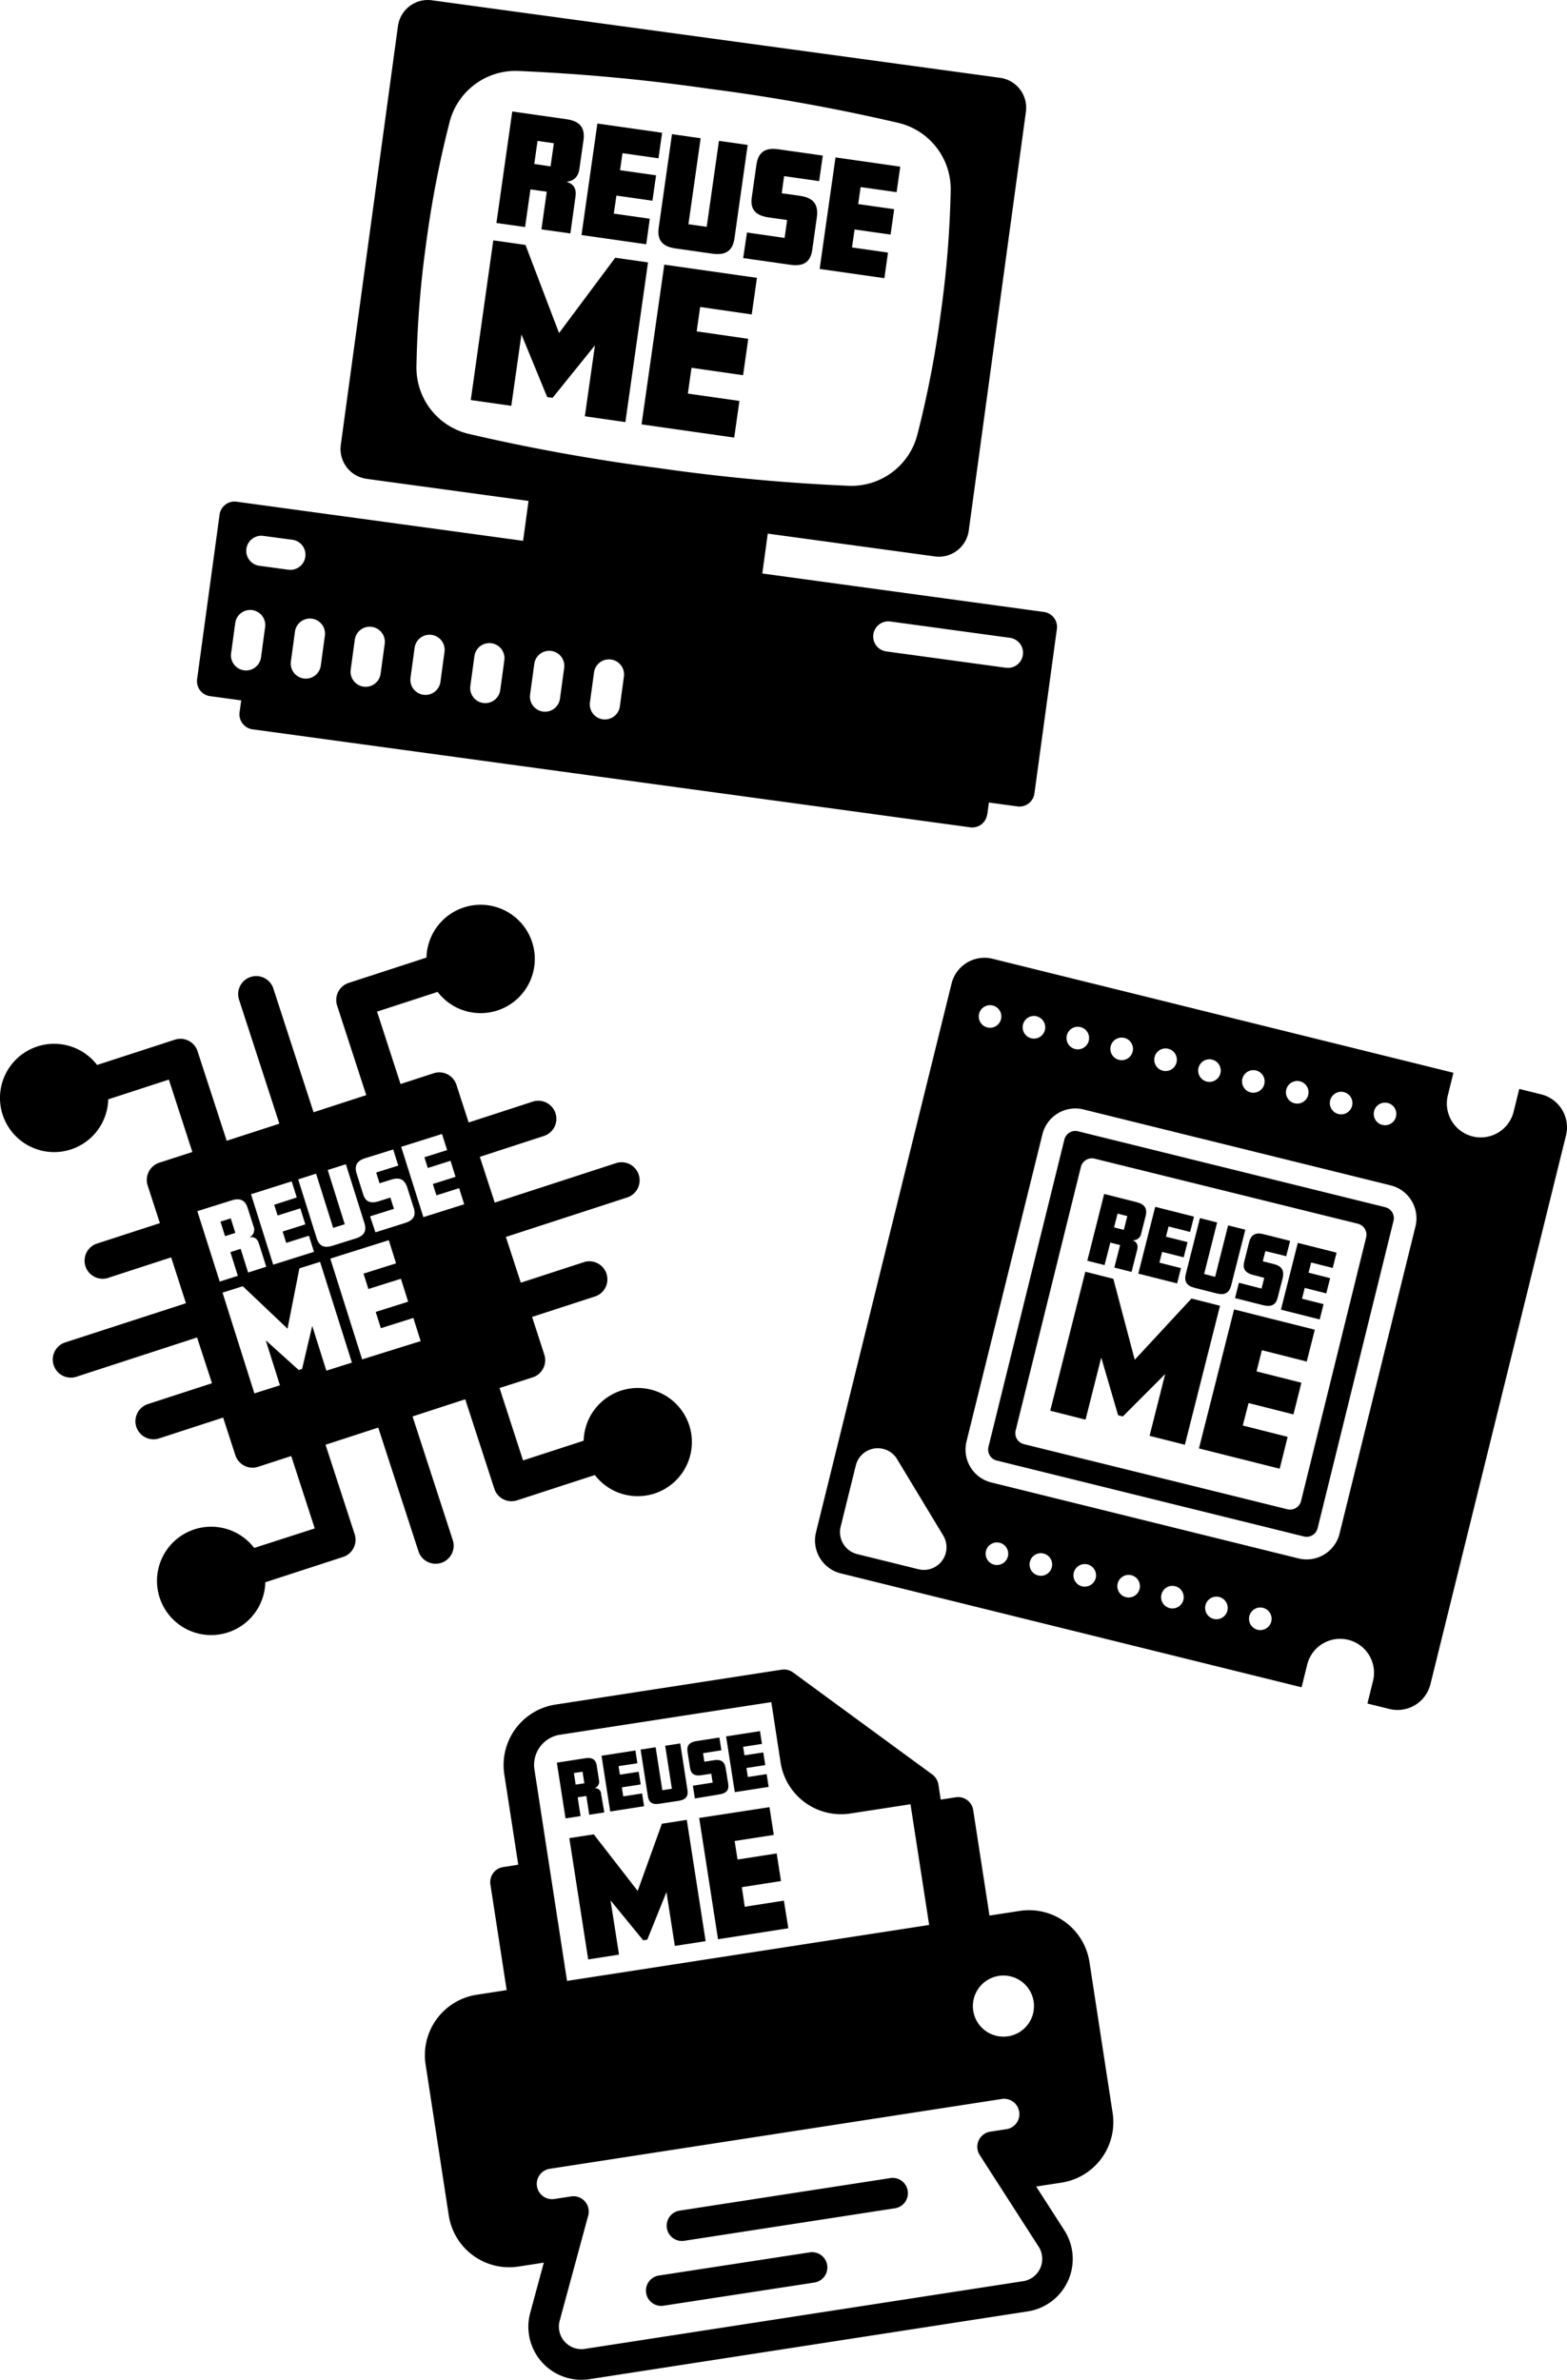 <svg xmlns="http://www.w3.org/2000/svg" viewBox="0 0 541.23 821.7"><g id="Laag_2" data-name="Laag 2"><g id="Laag_1-2" data-name="Laag 1"><path d="M197,80.61,187,79.2l1.85-13-5.64-.8-1.85,13L171.46,77l5.47-38.5,18.7,2.66c4.39.62,6.55,2.7,5.9,7.28l-1.41,9.88c-.41,2.89-2,4.09-4.27,4.45v.1c2.12.6,3.33,2.15,2.92,5Zm-6.84-23.15,1.14-8-5.64-.8-1.13,7.95Z"></path><path d="M223.21,84.35l-22.36-3.19,5.48-38.5,22.36,3.18-1.26,8.82L215,52.89l-.84,5.88,12.44,1.77-1.25,8.77-12.44-1.77L212,73.76l12.43,1.77Z"></path><path d="M253.68,82.29c-.65,4.58-3.3,5.92-7.68,5.3l-12.63-1.8c-4.38-.62-6.5-2.64-5.85-7.22l4.58-32.24L242,47.74l-4.22,29.69,6.31.89,4.23-29.68,9.92,1.41Z"></path><path d="M280.54,86.31c-.63,4.43-3.27,5.73-7.61,5.11l-16.24-2.31L258,80.29,271,82.15l.87-6.17-6.36-.9c-5.44-.78-6.32-3.61-5.84-7l1.59-11.18c.65-4.58,3.26-6,7.65-5.35l15.27,2.17-1.25,8.82-12.1-1.72L270,66.72l6.26.89c4.63.66,6.52,2.89,5.86,7.52Z"></path><path d="M305.46,96.05,283.1,92.87l5.48-38.51,22.36,3.19-1.26,8.81L297.25,64.6l-.84,5.87,12.43,1.77L307.6,81l-12.44-1.76-.88,6.21,12.43,1.77Z"></path><path d="M216,145.75l-14-2,3.49-24.51-14.63,18.13-1.86-.26-8.9-21.63-3.5,24.65-14-2L170.38,83l11.12,1.58L193.09,115l19.4-26,11.33,1.61Z"></path><path d="M253.59,151.1l-32-4.56,7.85-55.16,32,4.56-1.8,12.64L241.83,106l-1.2,8.42L258.44,117l-1.78,12.56L238.84,127l-1.26,8.91,17.81,2.53Z"></path><rect x="215.12" y="143.81" width="15.64" height="83.39" transform="translate(8.98 381.31) rotate(-82.23)"></rect><path d="M137.45,9l-19.74,144.6a10.42,10.42,0,0,0,8.91,11.74l196.25,26.79a10.42,10.42,0,0,0,11.73-8.92l19.74-144.6a10.42,10.42,0,0,0-8.91-11.74L149.18.1A10.42,10.42,0,0,0,137.45,9ZM178.83,24.5A656.62,656.62,0,0,1,245,30.67a655,655,0,0,1,65.36,11.78,23.5,23.5,0,0,1,18,23.31,353.38,353.38,0,0,1-3.44,42.49,352.72,352.72,0,0,1-8.08,41.87,23.52,23.52,0,0,1-23.56,17.63,659.55,659.55,0,0,1-66.13-6.17,660.83,660.83,0,0,1-65.36-11.78,23.5,23.5,0,0,1-17.95-23.3A353.67,353.67,0,0,1,147.19,84a354.64,354.64,0,0,1,8.1-41.86A23.5,23.5,0,0,1,178.83,24.5Z"></path><path d="M341,281.21l.71-5.16L83.45,240.8l-.7,5.16a5.22,5.22,0,0,0,4.46,5.87L335.1,285.67a5.2,5.2,0,0,0,5.86-4.46Z"></path><path d="M360.58,211.31,81.7,173.23a5.21,5.21,0,0,0-5.86,4.47l-7.76,56.8a5.2,5.2,0,0,0,4.46,5.87l278.87,38.08a5.22,5.22,0,0,0,5.87-4.47l7.76-56.8a5.22,5.22,0,0,0-4.46-5.87ZM90.15,227a5.21,5.21,0,0,1-10.33-1.41l1.41-10.32a5.21,5.21,0,1,1,10.32,1.41Zm9.39-30.28L89.21,195.3A5.21,5.21,0,0,1,90.62,185L101,186.38a5.21,5.21,0,1,1-1.41,10.33Zm11.26,33.1a5.21,5.21,0,1,1-10.33-1.41l1.41-10.32a5.21,5.21,0,1,1,10.33,1.41Zm20.66,2.82a5.21,5.21,0,1,1-10.33-1.41l1.41-10.32a5.21,5.21,0,1,1,10.33,1.41Zm20.66,2.82A5.21,5.21,0,1,1,141.79,234l1.41-10.32a5.21,5.21,0,1,1,10.33,1.41Zm20.66,2.82a5.21,5.21,0,1,1-10.33-1.41l1.41-10.32A5.21,5.21,0,0,1,174.19,228Zm20.65,2.82a5.21,5.21,0,1,1-10.32-1.41l1.41-10.32a5.21,5.21,0,1,1,10.32,1.41Zm20.66,2.82a5.21,5.21,0,1,1-10.33-1.41l1.41-10.32a5.21,5.21,0,1,1,10.33,1.41Zm133.34-13.35-41.32-5.64a5.21,5.21,0,1,1,1.41-10.33l41.32,5.64a5.21,5.21,0,0,1-1.41,10.33Z"></path><rect x="76.88" y="421.12" width="3.73" height="5.26" transform="translate(-123.81 43.31) rotate(-17.5)"></rect><path d="M238.06,492.16a18.7,18.7,0,0,0-36.47,5.31l-20.93,6.81-8.12-25L184,475.59a6.24,6.24,0,0,0,4-7.86l-4.22-13,22.13-7.2A6.24,6.24,0,0,0,202,435.71l-22.12,7.2-5.15-15.8,41.89-13.63a6.23,6.23,0,1,0-3.86-11.85l-41.88,13.62-5.15-15.8,22.13-7.2A6.23,6.23,0,0,0,184,380.39l-22.13,7.2-4.22-13a6.23,6.23,0,0,0-7.86-4l-11.44,3.72-8.12-25,20.92-6.81a18.71,18.71,0,1,0-3.85-11.85l-26.86,8.74a6.23,6.23,0,0,0-4,7.85l10.06,30.9-18.2,5.92L94.43,341.38a6.23,6.23,0,1,0-11.85,3.85L96.49,388,78.3,393.9,68.24,363a6.22,6.22,0,0,0-7.85-4l-26.86,8.73a18.7,18.7,0,1,0,3.86,11.86l20.93-6.81,8.12,25L55,401.48a6.25,6.25,0,0,0-4,7.86l4.22,13-22.13,7.2A6.24,6.24,0,0,0,37,441.36l22.12-7.2L64.22,450,22.33,463.59a6.24,6.24,0,0,0,3.86,11.86l41.88-13.63,5.15,15.8-22.13,7.2a6.23,6.23,0,0,0,3.85,11.86l22.13-7.2,4.22,13a6.24,6.24,0,0,0,7.86,4l11.44-3.72,8.12,25L87.79,534.5a18.71,18.71,0,1,0,3.85,11.85l26.86-8.74a6.23,6.23,0,0,0,4-7.85l-10.06-30.9,18.2-5.92,13.91,42.75a6.23,6.23,0,0,0,11.85-3.85l-13.91-42.75,18.2-5.92,10.05,30.89a6.22,6.22,0,0,0,7.85,4l26.86-8.73a18.7,18.7,0,0,0,32.61-17.17ZM126.17,399.91l9.64-3,1.75,5.56-7.63,2.4,1.17,3.71,4-1.25c2.92-.92,4.67-.13,5.59,2.79l2.22,7c.89,2.8-.31,4.31-3,5.17l-10.24,3.23L127.82,420l8.24-2.59-1.23-3.89-4,1.26c-3.43,1.09-4.75-.34-5.42-2.46l-2.22-7.05C122.27,402.35,123.41,400.79,126.17,399.91Zm-17,5.35,5.9,18.72,4-1.26L113.2,404l6.26-2,6.41,20.33c.91,2.89-.28,4.43-3,5.3l-8,2.51c-2.77.88-4.59.28-5.5-2.61L103,407.24Zm-8.42,2.66,1.75,5.56L94.71,416l1.17,3.71,7.84-2.47,1.74,5.53-7.84,2.47,1.24,3.92,7.84-2.47,1.75,5.56-14.09,4.44L86.7,412.37ZM68.16,418.21,80,414.49c2.76-.87,4.63-.25,5.54,2.63l2,6.23a3,3,0,0,1-1.26,3.84l0,.06c1.43-.25,2.58.33,3.15,2.15l2.53,8-6.26,2-2.58-8.17-3.55,1.12,2.58,8.18-6.26,2Zm44.56,55.08-4.88-15.46-3.5,14.85-1.18.37L91.79,462.8l4.9,15.54-8.83,2.79-11-34.79,7-2.21,15.45,14.66,4.1-20.83,7.14-2.25,11,34.79Zm12.36-3.9-11-34.79,20.2-6.37,2.52,8-11.24,3.55,1.68,5.31,11.23-3.54,2.5,7.92L129.77,453l1.77,5.62,11.23-3.54,2.52,8Zm21.15-49.11L138.57,396l14.1-4.44,1.76,5.56-7.84,2.47,1.17,3.71,7.84-2.48,1.74,5.53-7.84,2.48,1.24,3.92,7.84-2.48,1.75,5.56Z"></path><path d="M290.4,543.28l159.16,39.33,1.88-7.58a11.71,11.71,0,1,1,22.73,5.62l-1.87,7.58,7.58,1.87a11.71,11.71,0,0,0,14.18-8.55l46.82-189.49a11.72,11.72,0,0,0-8.56-14.18L524.74,376l-1.87,7.58A11.71,11.71,0,1,1,500.13,378l1.87-7.58L342.84,331.06a11.71,11.71,0,0,0-14.18,8.56L281.84,529.1a11.71,11.71,0,0,0,8.56,14.18Zm53-3a3.9,3.9,0,1,1,4.72-2.86,3.91,3.91,0,0,1-4.72,2.86ZM358.57,544a3.9,3.9,0,1,1,4.72-2.85,3.9,3.9,0,0,1-4.72,2.85Zm15.16,3.75a3.9,3.9,0,1,1,4.72-2.85,3.91,3.91,0,0,1-4.72,2.85Zm15.16,3.74a3.9,3.9,0,1,1,4.72-2.85,3.9,3.9,0,0,1-4.72,2.85ZM404,555.28a3.9,3.9,0,1,1,4.73-2.85,3.9,3.9,0,0,1-4.73,2.85ZM419.2,559a3.9,3.9,0,1,1,4.73-2.85A3.89,3.89,0,0,1,419.2,559Zm15.16,3.75a3.9,3.9,0,1,1,4.73-2.85,3.9,3.9,0,0,1-4.73,2.85Zm44.95-181.9a3.9,3.9,0,1,1-4.72,2.85,3.9,3.9,0,0,1,4.72-2.85Zm-15.16-3.75a3.9,3.9,0,1,1-4.72,2.86,3.91,3.91,0,0,1,4.72-2.86ZM449,373.38a3.9,3.9,0,1,1-4.73,2.85,3.9,3.9,0,0,1,4.73-2.85Zm-15.16-3.75a3.9,3.9,0,1,1-4.73,2.85,3.9,3.9,0,0,1,4.73-2.85Zm-15.16-3.74a3.9,3.9,0,1,1-4.73,2.85,3.89,3.89,0,0,1,4.73-2.85Zm-15.16-3.75a3.9,3.9,0,1,1-4.73,2.85,3.9,3.9,0,0,1,4.73-2.85Zm-15.16-3.75a3.9,3.9,0,1,1-4.73,2.86,3.91,3.91,0,0,1,4.73-2.86Zm-15.16-3.74a3.9,3.9,0,1,1-4.72,2.85,3.9,3.9,0,0,1,4.72-2.85Zm-13.15,37a11.71,11.71,0,0,1,14.18-8.56l106.11,26.22a11.71,11.71,0,0,1,8.55,14.18L462.67,529.56a11.71,11.71,0,0,1-14.17,8.56L342.39,511.89a11.71,11.71,0,0,1-8.56-14.17Zm-2-40.71a3.9,3.9,0,1,1-4.72,2.85A3.91,3.91,0,0,1,358,350.9Zm-15.15-3.74a3.9,3.9,0,1,1-4.73,2.85,3.9,3.9,0,0,1,4.73-2.85ZM295.59,506a7.81,7.81,0,0,1,14.26-2.17l15.94,26.4a7.81,7.81,0,0,1-8.56,11.62l-21.17-5.23a7.81,7.81,0,0,1-5.7-9.46Z"></path><path d="M344.26,504.32l106.11,26.22a3.9,3.9,0,0,0,4.72-2.86l26.22-106.11a3.9,3.9,0,0,0-2.85-4.72L372.35,390.63a3.89,3.89,0,0,0-4.72,2.85L341.41,499.59a3.91,3.91,0,0,0,2.85,4.73Zm29.07-101.39a3.91,3.91,0,0,1,4.73-2.85L469,422.55a3.91,3.91,0,0,1,2.85,4.73l-22.47,91a3.91,3.91,0,0,1-4.73,2.86l-91-22.48a3.9,3.9,0,0,1-2.85-4.73Z"></path><path d="M390.83,439.19l-5.95-1.5,2-7.77-3.38-.85-2,7.76-5.95-1.5,5.82-23.06,11.2,2.83c2.63.66,3.81,2.07,3.12,4.81l-1.5,5.91a2.83,2.83,0,0,1-2.88,2.44l0,.06c1.26.5,1.89,1.52,1.45,3.25Zm-2.66-14.52,1.2-4.76-3.37-.86-1.21,4.77Z"></path><path d="M406.56,443.16l-13.4-3.38L399,416.72l13.39,3.38-1.33,5.28-7.45-1.88-.89,3.52,7.45,1.88-1.33,5.25-7.45-1.88-.94,3.73,7.45,1.88Z"></path><path d="M425.23,443.88c-.7,2.74-2.4,3.39-5,2.73l-7.56-1.91c-2.63-.67-3.79-2-3.1-4.78l4.88-19.31,5.94,1.51-4.49,17.78,3.79,1,4.49-17.78,5.94,1.5Z"></path><path d="M441.3,448.07c-.67,2.65-2.36,3.27-5,2.61l-9.73-2.45,1.34-5.29,7.82,2,.93-3.7-3.81-1c-3.26-.82-3.61-2.6-3.1-4.62l1.69-6.7c.69-2.74,2.37-3.42,5-2.76l9.15,2.31-1.34,5.29L437.05,432l-.89,3.52,3.75.94c2.77.7,3.78,2.19,3.08,5Z"></path><path d="M455.82,455.6l-13.39-3.38,5.82-23.06,13.39,3.38-1.33,5.28-7.45-1.88-.89,3.52,7.45,1.88-1.33,5.26-7.44-1.89-.94,3.73,7.44,1.88Z"></path><path d="M409.25,498.87l-12.2-3.08,5.39-21.34L387.81,489.1l-1.62-.41-5.83-19.94-5.42,21.45-12.2-3.08,12.12-48,9.68,2.45,7.39,27.95,19.59-21.14,9.86,2.49Z"></path><path d="M442,507.14l-27.89-7,12.13-48,27.88,7-2.78,11-15.5-3.92L434,473.54l15.5,3.91-2.76,10.94-15.5-3.92-2,7.76,15.5,3.91Z"></path><path d="M307.73,752.05l-73,11.27a5.27,5.27,0,1,0,1.61,10.42l72.95-11.26a5.28,5.28,0,0,0-1.61-10.43Z"></path><path d="M279.69,777.73l-52.12,8a5.27,5.27,0,0,0,1.61,10.42l52.11-8a5.27,5.27,0,1,0-1.6-10.42Z"></path><path d="M352.18,659.83l-10.42,1.61L336.13,625a5.27,5.27,0,0,0-6-4.41l-5.21.81-.8-5.22a5.38,5.38,0,0,0-2.1-3.45l-48.11-35.24a5.37,5.37,0,0,0-1.86-.87,5.15,5.15,0,0,0-2.07-.09l-78.17,12.06a21.13,21.13,0,0,0-17.63,24.07L179,643.88l-5.21.81a5.27,5.27,0,0,0-4.41,6L175,687.18l-10.43,1.61A21.11,21.11,0,0,0,147,712.85L155,765a21.12,21.12,0,0,0,24.07,17.63l8.76-1.35-4.7,17.33a18.33,18.33,0,0,0,20.48,22.91L355,798.11a18.32,18.32,0,0,0,12.61-28L357.89,755l8.78-1.35a21.12,21.12,0,0,0,17.62-24.07l-8-52.11A21.12,21.12,0,0,0,352.18,659.83ZM184.59,611a10.54,10.54,0,0,1,8.81-12l73-11.27,3.21,20.85a21.12,21.12,0,0,0,24.07,17.62L314.48,623l6.44,41.68L195.85,684Zm168.8,176.68L202,811.06a7.78,7.78,0,0,1-8.87-6.5,7.6,7.6,0,0,1,.18-3.22L203.17,765a5.29,5.29,0,0,0-5.9-6.59l-5.79.89a5.27,5.27,0,1,1-1.61-10.42l156.34-24.14a5.28,5.28,0,0,1,1.6,10.43l-5.79.89a5.28,5.28,0,0,0-3.63,8.06l20.35,31.65a7.6,7.6,0,0,1,1.14,3A7.78,7.78,0,0,1,353.39,787.69Zm-5.19-84.56a10.55,10.55,0,1,1,8.81-12A10.56,10.56,0,0,1,348.2,703.13Z"></path><path d="M208.72,625.82l-5.2.8-1-6.48-3,.46,1,6.48-5.19.81-3-19.25,9.78-1.52c2.29-.36,3.69.31,4,2.6l.77,4.94a2.33,2.33,0,0,1-1.48,2.77v.05a2,2,0,0,1,2.22,2Zm-6.89-10.06-.62-4-3,.46.62,4Z"></path><path d="M222.46,623.68l-11.7,1.82-3-19.25,11.7-1.82.69,4.41-6.51,1,.46,2.94,6.5-1,.69,4.38-6.51,1,.49,3.11,6.5-1Z"></path><path d="M237.45,618.14c.35,2.29-.78,3.33-3.07,3.68l-6.61,1c-2.29.36-3.66-.29-4-2.58l-2.51-16.12,5.19-.81,2.31,14.84,3.3-.51-2.31-14.84,5.2-.81Z"></path><path d="M251.53,616c.34,2.22-.79,3.24-3.06,3.59L240,621l-.68-4.41,6.83-1.06-.48-3.08-3.33.51c-2.85.45-3.71-.78-4-2.46l-.87-5.59c-.36-2.29.74-3.35,3-3.71l8-1.24.69,4.41-6.33,1,.46,2.94,3.27-.51c2.42-.37,3.71.41,4.07,2.72Z"></path><path d="M265.49,617l-11.7,1.82-3-19.25,11.7-1.82.69,4.41-6.51,1,.46,2.94,6.5-1,.69,4.38-6.51,1,.49,3.11,6.5-1Z"></path><path d="M243.72,670.27l-10.64,1.65-2.89-18.6-6.62,16.43-1.42.22-11.27-13.76,2.92,18.71-10.64,1.66-6.52-41.88,8.44-1.31,15.17,19.54,8.36-23.2,8.6-1.34Z"></path><path d="M272.28,665.82,248,669.61l-6.51-41.88L265.77,624l1.49,9.59-13.52,2.1,1,6.4,13.52-2.11,1.49,9.54-13.52,2.11,1,6.76,13.52-2.11Z"></path></g></g></svg>